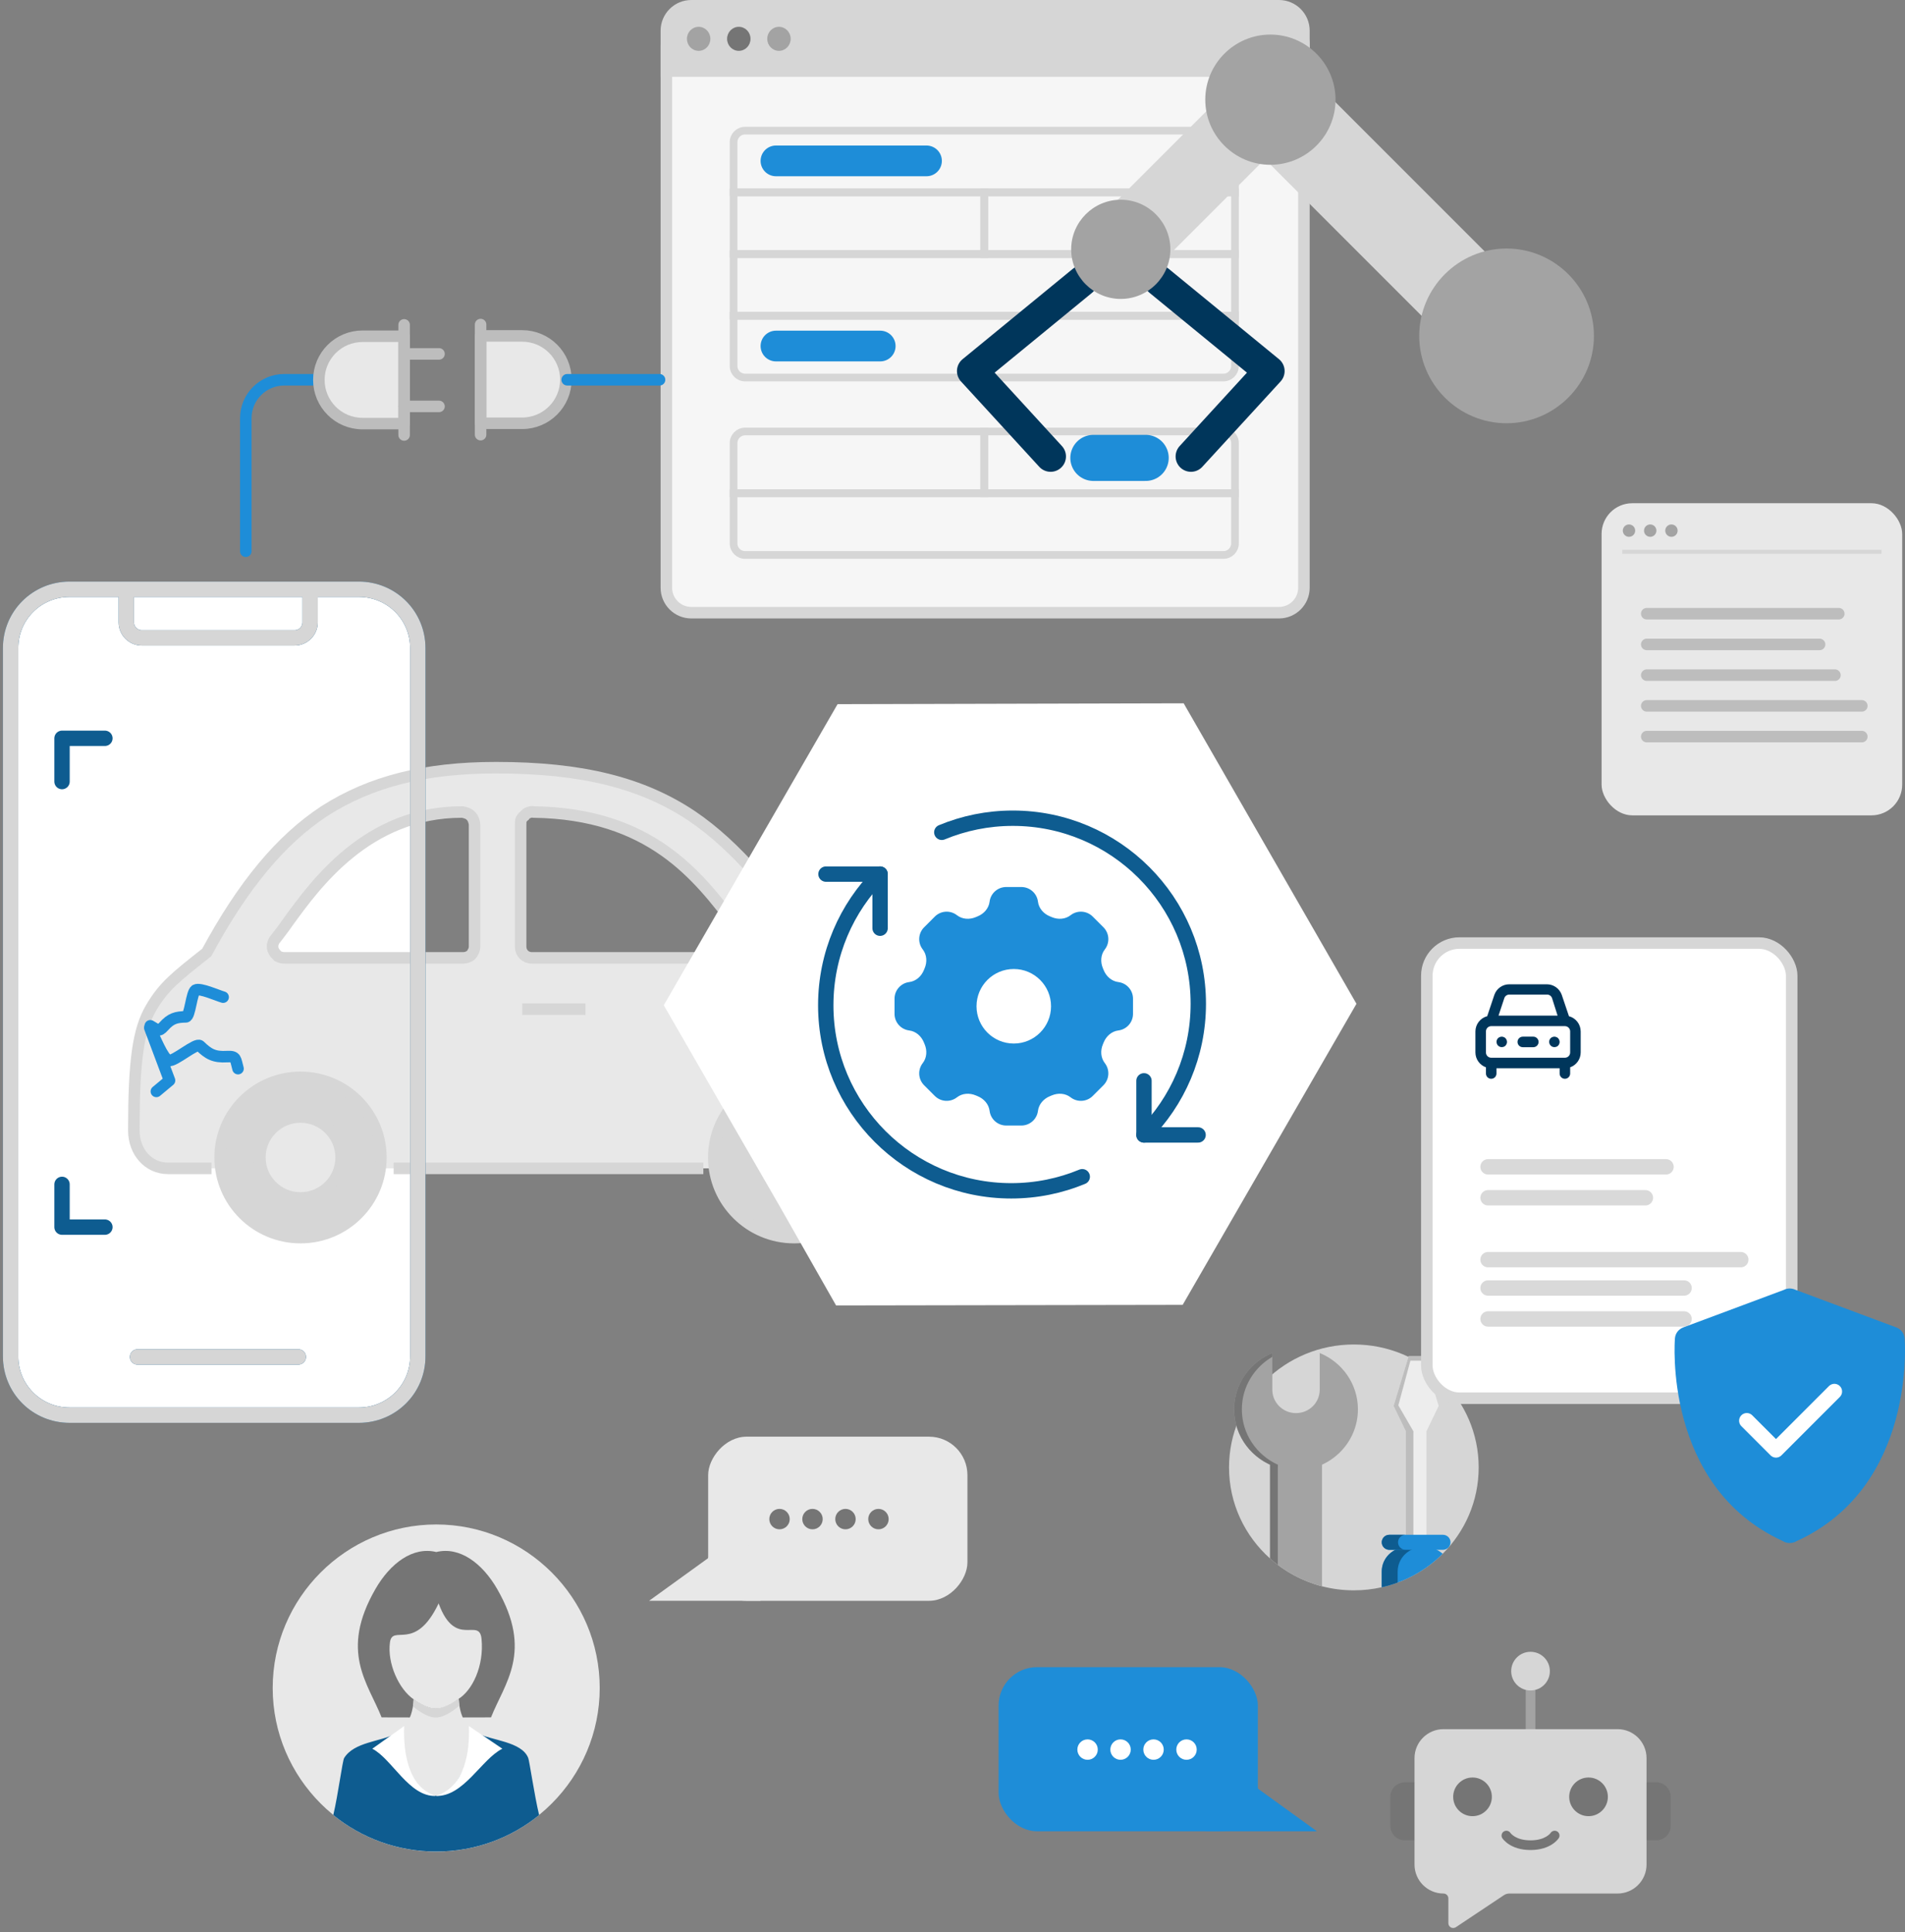 <svg width="496" height="503" viewBox="0 0 496 503" fill="none" xmlns="http://www.w3.org/2000/svg">
<rect x="0" y="0" width="496" height="503" fill="#808080" stroke="none"/>
<path d="M82.628 98.862L74.001 98.862C68.478 98.862 64.001 103.339 64.001 108.862L64 143.5" stroke="#1E8DD8" stroke-width="3" stroke-miterlimit="10" stroke-linecap="round" stroke-linejoin="round"/>
<rect x="2" y="153" width="106" height="215" rx="14" fill="white"/>
<path fill-rule="evenodd" clip-rule="evenodd" d="M120.631 249.356H74.18C73.482 249.356 72.928 249.22 72.367 248.94C71.949 248.524 71.532 248.108 71.251 247.548C70.97 247.132 70.97 246.58 70.97 246.02C71.115 245.46 71.251 244.908 71.668 244.492C72.511 243.38 73.626 241.988 74.878 240.18C82.132 230.164 95.66 211.389 120.214 211.389C120.631 211.389 121.049 211.533 121.474 211.669C121.891 211.805 122.308 212.085 122.589 212.365C122.862 212.645 123.143 213.061 123.287 213.477C123.424 213.893 123.56 214.309 123.56 214.733V246.436C123.56 247.268 123.143 247.964 122.726 248.524C122.164 249.076 121.329 249.356 120.631 249.356ZM191.773 249.356H138.485C136.816 249.356 135.556 248.108 135.556 246.436V214.589C135.556 214.173 135.556 213.757 135.7 213.341C135.981 212.925 136.118 212.645 136.535 212.365C136.816 211.949 137.233 211.669 137.65 211.533C138.068 211.389 138.485 211.253 138.91 211.389C169.313 211.805 181.734 227.941 191.5 240.876C192.471 242.124 193.45 243.38 194.284 244.492C194.702 244.908 194.846 245.46 194.982 246.02C194.982 246.58 194.982 247.132 194.702 247.548C194.428 248.108 194.004 248.524 193.45 248.94C193.032 249.22 192.471 249.356 191.917 249.356H191.773ZM152.439 262.707H135.981H152.439ZM55.074 304.153H43.769C38.609 304.153 34.846 299.842 34.846 294.274C34.846 276.195 35.961 268.131 39.307 262.427C42.653 256.731 45.726 254.364 53.815 247.964C63.299 230.444 73.065 218.621 84.507 211.117C96.503 203.462 110.593 199.846 129.145 199.846C151.46 199.846 167.083 203.741 180.057 212.365C192.19 220.573 201.401 232.532 212.836 247.692C222.745 251.307 224.142 251.723 226.79 252.835L231.251 254.643C235.576 256.308 239.764 258.811 243.391 261.731C248.832 267.019 252.178 277.867 253.574 294.002C253.711 295.394 253.574 296.642 253.157 297.89C252.732 299.146 252.034 300.258 251.062 301.234C250.364 302.202 249.386 302.898 248.134 303.314C247.155 303.874 245.903 304.153 244.643 304.153H230.553M102.497 304.153H183.13H102.497Z" fill="#E8E8E8"/>
<path d="M152.439 262.707H135.981M55.074 304.153H43.769C38.609 304.153 34.846 299.842 34.846 294.274C34.846 276.195 35.961 268.131 39.307 262.427C42.653 256.731 45.726 254.364 53.815 247.964C63.299 230.444 73.065 218.621 84.507 211.117C96.503 203.462 110.593 199.846 129.145 199.846C151.46 199.846 167.083 203.741 180.057 212.365C192.19 220.573 201.401 232.532 212.836 247.692C222.745 251.307 224.142 251.723 226.79 252.835L231.251 254.643C235.576 256.308 239.764 258.811 243.391 261.731C248.832 267.019 252.178 277.867 253.574 294.002C253.711 295.394 253.574 296.642 253.157 297.89C252.732 299.146 252.034 300.258 251.062 301.234C250.364 302.202 249.386 302.898 248.134 303.314C247.155 303.874 245.903 304.153 244.643 304.153H230.553M102.497 304.153H183.13M120.631 249.356H74.18C73.482 249.356 72.928 249.22 72.367 248.94C71.949 248.524 71.532 248.108 71.251 247.548C70.97 247.132 70.97 246.58 70.97 246.02C71.115 245.46 71.251 244.908 71.668 244.492C72.511 243.38 73.626 241.988 74.878 240.18C82.132 230.164 95.66 211.389 120.214 211.389C120.631 211.389 121.049 211.533 121.474 211.669C121.891 211.805 122.308 212.085 122.589 212.365C122.862 212.645 123.143 213.061 123.287 213.477C123.424 213.893 123.56 214.309 123.56 214.733V246.436C123.56 247.268 123.143 247.964 122.726 248.524C122.164 249.076 121.329 249.356 120.631 249.356ZM191.773 249.356H138.485C136.816 249.356 135.556 248.108 135.556 246.436V214.589C135.556 214.173 135.556 213.757 135.7 213.341C135.981 212.925 136.118 212.645 136.535 212.365C136.816 211.949 137.233 211.669 137.65 211.533C138.068 211.389 138.485 211.253 138.91 211.389C169.313 211.805 181.734 227.941 191.5 240.876C192.471 242.124 193.45 243.38 194.284 244.492C194.702 244.908 194.846 245.46 194.982 246.02C194.982 246.58 194.982 247.132 194.702 247.548C194.428 248.108 194.004 248.524 193.45 248.94C193.032 249.22 192.471 249.356 191.917 249.356H191.773Z" stroke="#D6D6D6" stroke-width="3" stroke-miterlimit="18.384"/>
<path d="M35.817 353.241H77.67M80.736 153.4V162.024C80.736 164.247 78.922 166.055 76.692 166.055H36.94C34.702 166.055 32.888 164.247 32.888 162.024V153.4M108.78 353.104V168.695C108.78 160.216 101.943 153.4 93.43 153.4H18.108C9.594 153.4 2.758 160.216 2.758 168.695V353.104C2.758 361.592 9.594 368.4 18.108 368.4H93.43C101.943 368.4 108.78 361.592 108.78 353.104Z" stroke="#0E5C90" stroke-width="4" stroke-miterlimit="10" stroke-linecap="round" stroke-linejoin="round"/>
<path d="M16.15 203.462V192.198H27.312" stroke="#0E5C90" stroke-width="4" stroke-miterlimit="10" stroke-linecap="round" stroke-linejoin="round"/>
<path d="M27.312 319.449H16.15V308.322" stroke="#0E5C90" stroke-width="4" stroke-miterlimit="10" stroke-linecap="round" stroke-linejoin="round"/>
<path d="M35.817 353.241H77.67M80.736 153.4V162.024C80.736 164.247 78.922 166.055 76.692 166.055H36.94C34.702 166.055 32.888 164.247 32.888 162.024V153.4M108.78 353.104V168.695C108.78 160.216 101.943 153.4 93.43 153.4H18.108C9.594 153.4 2.758 160.216 2.758 168.695V353.104C2.758 361.592 9.594 368.4 18.108 368.4H93.43C101.943 368.4 108.78 361.592 108.78 353.104Z" stroke="#D6D6D6" stroke-width="4" stroke-miterlimit="10" stroke-linecap="round" stroke-linejoin="round"/>
<path d="M227.702 301.32C227.702 312.836 218.336 322.18 206.774 322.18C195.211 322.18 185.846 312.836 185.846 301.32C185.846 289.804 195.211 280.46 206.774 280.46C218.336 280.46 227.702 289.804 227.702 301.32Z" fill="#D6D6D6" stroke="#D6D6D6" stroke-width="3"/>
<path d="M217.351 301.32C217.351 307.137 212.62 311.86 206.774 311.86C200.928 311.86 196.197 307.137 196.197 301.32C196.197 295.503 200.928 290.78 206.774 290.78C212.62 290.78 217.351 295.503 217.351 301.32Z" fill="#E8E8E8" stroke="#D6D6D6" stroke-width="3"/>
<path d="M99.171 301.32C99.171 312.836 89.805 322.18 78.243 322.18C66.68 322.18 57.315 312.836 57.315 301.32C57.315 289.804 66.68 280.46 78.243 280.46C89.805 280.46 99.171 289.804 99.171 301.32Z" fill="#D6D6D6" stroke="#D6D6D6" stroke-width="3"/>
<path d="M88.819 301.32C88.819 307.137 84.088 311.86 78.243 311.86C72.397 311.86 67.666 307.137 67.666 301.32C67.666 295.503 72.397 290.78 78.243 290.78C84.088 290.78 88.819 295.503 88.819 301.32Z" fill="#E8E8E8" stroke="#D6D6D6" stroke-width="3"/>
<path d="M39 267.562L44.139 281.266L40.713 284.121" stroke="#1E8DD8" stroke-width="3" stroke-linecap="round" stroke-linejoin="round"/>
<path d="M39.369 268.347C40.182 269.755 42.407 275.647 43.93 276.055C45.381 276.444 51.11 271.345 52.048 272.252C54.264 274.396 55.745 275.26 59.115 275.057C61.602 274.908 61.267 275.719 61.974 278.19" stroke="#1E8DD8" stroke-width="3" stroke-linecap="round"/>
<path d="M58.094 259.581C56.796 259.233 52.054 257.09 50.925 257.742C49.85 258.362 49.481 264.69 48.403 264.708C45.855 264.75 44.485 265.111 42.634 267.198C41.268 268.738 40.99 268.069 39.133 267.038" stroke="#1E8DD8" stroke-width="3" stroke-linecap="round"/>
<path d="M398.501 452.655C397.806 452.655 397.242 452.092 397.242 451.397V438.81C397.242 438.115 397.806 437.552 398.501 437.552C399.196 437.552 399.759 438.115 399.759 438.81V451.397C399.759 452.092 399.196 452.655 398.501 452.655Z" fill="#A3A3A3"/>
<path d="M365.776 463.983H373.328V479.086H365.776C363.691 479.086 362 477.396 362 475.31V467.759C362 465.673 363.691 463.983 365.776 463.983Z" fill="#757575"/>
<path d="M423.672 463.983H431.224C433.309 463.983 434.999 465.673 434.999 467.759V475.31C434.999 477.396 433.309 479.086 431.224 479.086H423.672V463.983Z" fill="#757575"/>
<path d="M421.155 450.138H375.845C371.674 450.138 368.293 453.519 368.293 457.689V485.379C368.293 489.55 371.674 492.931 375.845 492.931C376.54 492.931 377.103 493.494 377.103 494.189V500.647C377.103 501.112 377.358 501.539 377.768 501.758C378.177 501.978 378.674 501.954 379.06 501.696L391.577 493.354C391.99 493.079 392.474 492.932 392.969 492.931H421.155C425.326 492.931 428.707 489.55 428.707 485.379V457.689C428.707 453.519 425.326 450.138 421.155 450.138Z" fill="#D6D6D6"/>
<path d="M398.499 440.069C401.28 440.069 403.534 437.815 403.534 435.034C403.534 432.254 401.28 430 398.499 430C395.719 430 393.465 432.254 393.465 435.034C393.465 437.815 395.719 440.069 398.499 440.069Z" fill="#D6D6D6"/>
<path d="M383.396 472.793C386.176 472.793 388.43 470.539 388.43 467.759C388.43 464.978 386.176 462.724 383.396 462.724C380.615 462.724 378.361 464.978 378.361 467.759C378.361 470.539 380.615 472.793 383.396 472.793Z" fill="#757575"/>
<path d="M413.603 472.793C416.383 472.793 418.637 470.539 418.637 467.759C418.637 464.978 416.383 462.724 413.603 462.724C410.822 462.724 408.568 464.978 408.568 467.759C408.568 470.539 410.822 472.793 413.603 472.793Z" fill="#757575"/>
<path d="M398.499 481.603C393.144 481.603 391.218 478.622 391.139 478.495C390.782 477.909 390.96 477.145 391.539 476.778C392.118 476.41 392.885 476.574 393.263 477.145C393.339 477.254 394.655 479.086 398.499 479.086C402.377 479.086 403.683 477.222 403.736 477.143C404.121 476.572 404.891 476.411 405.472 476.782C406.048 477.15 406.221 477.914 405.859 478.495C405.78 478.622 403.854 481.603 398.499 481.603Z" fill="#757575"/>
<rect x="260" y="434" width="67.507" height="42.726" rx="10" fill="#1E8DD8"/>
<path d="M327.506 465.617C327.506 465.617 317.679 440.409 317.252 457.072C316.824 473.735 313.834 476.725 313.834 476.725H342.887L327.506 465.617Z" fill="#1E8DD8"/>
<path d="M308.928 458.116C307.459 458.116 306.269 456.926 306.269 455.458C306.269 453.99 307.459 452.799 308.928 452.799C310.396 452.799 311.586 453.99 311.586 455.458C311.586 456.926 310.396 458.116 308.928 458.116Z" fill="white"/>
<path d="M300.342 458.116C298.873 458.116 297.683 456.926 297.683 455.458C297.683 453.99 298.873 452.799 300.342 452.799C301.81 452.799 303 453.99 303 455.458C303 456.926 301.81 458.116 300.342 458.116Z" fill="white"/>
<path d="M291.754 458.116C290.286 458.116 289.095 456.926 289.095 455.458C289.095 453.99 290.286 452.799 291.754 452.799C293.222 452.799 294.412 453.99 294.412 455.458C294.412 456.926 293.222 458.116 291.754 458.116Z" fill="white"/>
<path d="M283.168 458.116C281.7 458.116 280.509 456.926 280.509 455.458C280.509 453.99 281.7 452.799 283.168 452.799C284.636 452.799 285.826 453.99 285.826 455.458C285.826 456.926 284.636 458.116 283.168 458.116Z" fill="white"/>
<rect width="67.507" height="42.726" rx="10" transform="matrix(-1 0 0 1 251.887 374)" fill="#E8E8E8"/>
<path d="M184.381 405.617C184.381 405.617 194.208 380.409 194.635 397.072C195.062 413.735 198.053 416.725 198.053 416.725H169L184.381 405.617Z" fill="#E8E8E8"/>
<path d="M202.961 398.116C204.429 398.116 205.619 396.926 205.619 395.458C205.619 393.99 204.429 392.799 202.961 392.799C201.493 392.799 200.303 393.99 200.303 395.458C200.303 396.926 201.493 398.116 202.961 398.116Z" fill="#757575"/>
<path d="M211.547 398.116C213.015 398.116 214.205 396.926 214.205 395.458C214.205 393.99 213.015 392.799 211.547 392.799C210.079 392.799 208.889 393.99 208.889 395.458C208.889 396.926 210.079 398.116 211.547 398.116Z" fill="#757575"/>
<path d="M220.135 398.116C221.603 398.116 222.793 396.926 222.793 395.458C222.793 393.99 221.603 392.799 220.135 392.799C218.667 392.799 217.477 393.99 217.477 395.458C217.477 396.926 218.667 398.116 220.135 398.116Z" fill="#757575"/>
<path d="M228.721 398.116C230.189 398.116 231.379 396.926 231.379 395.458C231.379 393.99 230.189 392.799 228.721 392.799C227.253 392.799 226.062 393.99 226.062 395.458C226.062 396.926 227.253 398.116 228.721 398.116Z" fill="#757575"/>
<path d="M113.573 482C137.021 482 156.146 462.876 156.146 439.428C156.146 415.979 137.022 396.854 113.573 396.854C90.124 396.854 71 415.979 71 439.427C71 462.876 90.124 482 113.573 482Z" fill="#E8E8E8"/>
<path d="M99.356 447.077C95.806 438.12 88.349 430.015 97.733 413.687C101.598 406.962 107.501 402.527 113.6 404.029C119.698 402.528 125.602 406.963 129.467 413.687C138.85 430.015 131.393 438.12 127.843 447.077L113.6 447.112L99.357 447.077H99.356Z" fill="#757575"/>
<path d="M89.609 461.078C89.164 461.797 88.053 467.911 86.824 472.546C94.135 478.457 103.439 482 113.571 482C123.704 482 133.009 478.457 140.319 472.546C139.09 467.912 137.979 461.797 137.533 461.078C130.694 450.035 120.152 454.856 119.433 442.219C119.433 442.219 116.042 444.75 113.452 444.773C110.862 444.796 107.706 442.378 107.706 442.378C106.989 455.005 96.444 450.043 89.609 461.078Z" fill="#E8E8E8"/>
<path d="M119.618 444.003C119.533 443.449 119.471 442.857 119.435 442.219C119.435 442.219 116.043 444.75 113.454 444.773C110.864 444.796 107.708 442.378 107.708 442.378C107.671 443.028 107.607 443.629 107.52 444.191C107.586 444.243 107.652 444.296 107.719 444.348L107.718 444.357C107.918 444.531 110.949 447.138 113.453 447.111C115.957 447.138 118.988 444.531 119.188 444.357L119.187 444.348C119.334 444.236 119.477 444.12 119.618 444.004L119.618 444.003Z" fill="#D6D6D6"/>
<path d="M107.717 442.386C107.916 442.537 110.948 444.795 113.452 444.773C115.956 444.795 118.987 442.537 119.186 442.386C122.971 440.18 126.076 433.675 125.375 426.625C124.801 420.85 118.554 429.318 114.203 417.402C108.045 430.303 102.195 422.672 101.529 427.561C100.794 432.947 103.818 439.725 107.717 442.387V442.386Z" fill="#E8E8E8"/>
<path d="M102.75 451.419C99.023 453.41 92.205 453.47 89.611 457.641C89.159 458.367 88.025 467.264 86.777 472.507C94.094 478.441 103.418 481.999 113.572 481.999C123.728 481.999 133.051 478.442 140.368 472.507C139.12 467.264 137.85 458.436 137.534 457.641C135.812 453.296 127.838 453.115 124.107 451.111C118.307 472.156 109.661 473.591 102.75 451.421L102.749 451.419H102.75V451.419Z" fill="#0E5C90"/>
<path d="M105.235 449.328C104.993 455.876 106.106 465.151 113.453 467.522C106.536 467.811 102.048 457.845 96.936 455.235L105.235 449.329L105.235 449.328Z" fill="white"/>
<path d="M122.082 449.328C122.336 455.876 121.168 465.151 113.453 467.522C120.716 467.811 125.429 457.845 130.797 455.235L122.082 449.329L122.082 449.328Z" fill="white"/>
<path d="M173.5 8C173.5 4.41 176.41 1.5 180 1.5H333C336.59 1.5 339.5 4.41 339.5 8V153C339.5 156.59 336.59 159.5 333 159.5H257.171H180C176.41 159.5 173.5 156.59 173.5 153V8Z" fill="#F6F6F6" stroke="#D6D6D6" stroke-width="3"/>
<path d="M172 12C172 5.373 177.373 0 184 0H329C335.627 0 341 5.373 341 12V20H172V12Z" fill="#D6D6D6"/>
<ellipse cx="181.905" cy="10.109" rx="3.049" ry="3.13" fill="#A3A3A3"/>
<ellipse cx="192.36" cy="10.109" rx="3.049" ry="3.13" fill="#757575"/>
<ellipse cx="202.815" cy="10.109" rx="3.049" ry="3.13" fill="#A3A3A3"/>
<path d="M125.133 87.452L135.963 87.452C142.242 87.452 147.332 92.542 147.331 98.821C147.331 105.099 142.242 110.189 135.963 110.189L125.133 110.189L125.133 87.452Z" fill="#E8E8E8" stroke="#BDBDBD" stroke-width="3" stroke-miterlimit="10" stroke-linecap="round" stroke-linejoin="round"/>
<path d="M125.133 113.151L125.133 84.491" stroke="#BDBDBD" stroke-width="3" stroke-miterlimit="10" stroke-linecap="round" stroke-linejoin="round"/>
<path d="M147.682 98.862L171.724 98.862" stroke="#1E8DD8" stroke-width="3" stroke-miterlimit="10" stroke-linecap="round" stroke-linejoin="round"/>
<path d="M105.368 92.132L114.3 92.132" stroke="#BDBDBD" stroke-width="3" stroke-miterlimit="10" stroke-linecap="round" stroke-linejoin="round"/>
<path d="M105.219 110.271L94.389 110.271C88.11 110.271 83.02 105.181 83.02 98.903C83.02 92.624 88.11 87.534 94.389 87.534L105.219 87.534L105.219 110.271Z" fill="#E8E8E8" stroke="#BDBDBD" stroke-width="3" stroke-miterlimit="10" stroke-linecap="round" stroke-linejoin="round"/>
<path d="M105.221 84.573L105.221 113.233" stroke="#BDBDBD" stroke-width="3" stroke-miterlimit="10" stroke-linecap="round" stroke-linejoin="round"/>
<path d="M105.22 105.798L114.3 105.798" stroke="#BDBDBD" stroke-width="3" stroke-miterlimit="10" stroke-linecap="round" stroke-linejoin="round"/>
<line x1="4" y1="-4" x2="43.195" y2="-4" transform="matrix(-1 8.74228e-08 8.74228e-08 1 245.229 45.882)" stroke="#1E8DD8" stroke-width="8" stroke-linecap="round"/>
<line x1="4" y1="-4" x2="31.145" y2="-4" transform="matrix(-1 0 0 1 233.18 94.081)" stroke="#1E8DD8" stroke-width="8" stroke-linecap="round"/>
<path d="M321.549 37.006C321.549 35.349 320.206 34.006 318.549 34.006H194C192.343 34.006 191 35.349 191 37.006V50.081H321.549V37.006Z" stroke="#D6D6D6" stroke-width="2"/>
<rect x="-1" y="1" width="65.278" height="16.075" transform="matrix(-1 0 0 1 320.549 49.072)" stroke="#D6D6D6" stroke-width="2"/>
<path d="M321.549 115.33C321.549 113.673 320.206 112.33 318.549 112.33H256.27V128.405H321.549V115.33Z" stroke="#D6D6D6" stroke-width="2"/>
<rect x="-1" y="1" width="65.278" height="16.075" transform="matrix(-1 0 0 1 255.279 49.072)" stroke="#D6D6D6" stroke-width="2"/>
<path d="M256.279 112.33H194.001C192.344 112.33 191.001 113.673 191.001 115.33V128.405H256.279V112.33Z" stroke="#D6D6D6" stroke-width="2"/>
<rect x="-1" y="1" width="130.549" height="16.075" transform="matrix(-1 0 0 1 320.549 65.139)" stroke="#D6D6D6" stroke-width="2"/>
<path d="M321.549 82.206H191V95.28C191 96.937 192.343 98.28 194 98.28H318.549C320.206 98.28 321.549 96.937 321.549 95.28V82.206Z" stroke="#D6D6D6" stroke-width="2"/>
<path d="M321.549 128.396H191V141.471C191 143.128 192.343 144.471 194 144.471H318.549C320.206 144.471 321.549 143.128 321.549 141.471V128.396Z" stroke="#D6D6D6" stroke-width="2"/>
<rect width="104.646" height="23.47" transform="matrix(-0.707 -0.707 -0.707 0.707 409.393 88.286)" fill="#D6D6D6"/>
<rect width="38.895" height="19.597" transform="matrix(-0.707 0.707 0.707 0.707 317.107 25.951)" fill="#D6D6D6"/>
<path d="M392.259 110.18C379.734 110.18 369.522 99.968 369.522 87.443C369.522 74.918 379.734 64.696 392.259 64.696C404.783 64.696 415.006 74.918 415.006 87.443C415.006 99.968 404.783 110.18 392.259 110.18Z" fill="#A3A3A3"/>
<path d="M330.766 42.901C321.433 42.901 313.815 35.284 313.815 25.95C313.815 16.607 321.433 9 330.766 9C340.109 9 347.727 16.607 347.727 25.95C347.727 35.284 340.109 42.901 330.766 42.901Z" fill="#A3A3A3"/>
<path d="M301.793 73.099L330.473 96.599L310.091 118.823" stroke="#00365B" stroke-width="8" stroke-miterlimit="10" stroke-linecap="round" stroke-linejoin="round"/>
<path d="M281.83 73.099L253.161 96.599L273.543 118.823" stroke="#00365B" stroke-width="8" stroke-miterlimit="10" stroke-linecap="round" stroke-linejoin="round"/>
<path d="M291.813 77.816C284.698 77.816 278.901 72.02 278.901 64.905C278.901 57.79 284.698 51.993 291.813 51.993C298.928 51.993 304.725 57.79 304.725 64.905C304.725 72.02 298.928 77.816 291.813 77.816Z" fill="#A3A3A3"/>
<line x1="6" y1="-6" x2="19.619" y2="-6" transform="matrix(-1 0 0 1 304.297 125.201)" stroke="#1E8DD8" stroke-width="12" stroke-linecap="round"/>
<path fill-rule="evenodd" clip-rule="evenodd" d="M308.189 183.089L218.077 183.311L172.827 261.686L187.727 287.546L202.805 313.665L217.689 339.839L307.927 339.686L353.177 261.311L308.189 183.089Z" fill="white"/>
<path d="M311.941 295.451H297.854V281.364" stroke="#0E5C90" stroke-width="4" stroke-miterlimit="10" stroke-linecap="round" stroke-linejoin="round"/>
<path d="M215.059 227.549H229.146V241.636" stroke="#0E5C90" stroke-width="4" stroke-miterlimit="10" stroke-linecap="round" stroke-linejoin="round"/>
<path d="M297.852 295.451C306.593 286.711 311.999 274.636 311.999 261.299C311.999 234.624 290.375 213 263.7 213C257.151 213 250.91 214.31 245.215 216.671" stroke="#0E5C90" stroke-width="4" stroke-miterlimit="10" stroke-linecap="round" stroke-linejoin="round"/>
<path d="M281.784 306.329C276.089 308.69 269.848 310 263.299 310C236.624 310 215 288.376 215 261.701C215 248.364 220.406 236.289 229.146 227.549" stroke="#0E5C90" stroke-width="4" stroke-miterlimit="10" stroke-linecap="round" stroke-linejoin="round"/>
<path fill-rule="evenodd" clip-rule="evenodd" d="M265.929 230.91C268.126 230.91 269.98 232.547 270.252 234.727C270.471 236.479 271.739 237.892 273.376 238.552C273.529 238.614 273.682 238.678 273.835 238.743C275.46 239.436 277.358 239.334 278.753 238.249C280.488 236.9 282.956 237.053 284.51 238.607L287.301 241.398C288.856 242.953 289.01 245.421 287.66 247.156C286.576 248.551 286.474 250.449 287.167 252.074C287.232 252.226 287.295 252.379 287.357 252.532C288.017 254.169 289.431 255.438 291.182 255.657C293.363 255.93 294.999 257.783 294.999 259.98V263.929C294.999 266.127 293.363 267.98 291.183 268.253C289.431 268.472 288.017 269.741 287.357 271.378C287.295 271.531 287.231 271.684 287.166 271.837C286.473 273.461 286.576 275.358 287.66 276.753C289.009 278.488 288.855 280.958 287.301 282.512L284.51 285.302C282.956 286.856 280.488 287.01 278.753 285.66C277.358 284.576 275.46 284.474 273.835 285.167C273.683 285.232 273.53 285.295 273.376 285.357C271.739 286.018 270.471 287.431 270.252 289.183C269.98 291.363 268.126 293 265.929 293H261.981C259.783 293 257.929 291.363 257.657 289.182C257.438 287.431 256.17 286.018 254.534 285.357C254.38 285.295 254.227 285.232 254.075 285.167C252.449 284.474 250.551 284.576 249.156 285.661C247.421 287.01 244.953 286.856 243.399 285.302L240.608 282.512C239.054 280.957 238.9 278.489 240.249 276.753C241.333 275.359 241.436 273.461 240.743 271.836C240.678 271.684 240.614 271.531 240.552 271.378C239.892 269.74 238.478 268.472 236.727 268.253C234.546 267.98 232.91 266.127 232.91 263.929V259.98C232.91 257.783 234.546 255.93 236.727 255.657C238.478 255.438 239.892 254.169 240.553 252.532C240.615 252.378 240.678 252.225 240.743 252.073C241.436 250.449 241.334 248.551 240.25 247.157C238.9 245.421 239.054 242.952 240.609 241.398L243.399 238.608C244.953 237.053 247.422 236.9 249.157 238.249C250.551 239.334 252.449 239.436 254.074 238.743C254.227 238.678 254.38 238.614 254.533 238.552C256.17 237.892 257.438 236.478 257.657 234.727C257.929 232.547 259.783 230.91 261.98 230.91H265.929ZM273.656 261.955C273.656 267.313 269.313 271.657 263.955 271.657C258.597 271.657 254.253 267.313 254.253 261.955C254.253 256.597 258.597 252.254 263.955 252.254C269.313 252.254 273.656 256.597 273.656 261.955Z" fill="#1E8DD8"/>
<rect x="417" y="131" width="78.268" height="81.255" rx="8" fill="#E8E8E8"/>
<line x1="422.377" y1="143.645" x2="489.891" y2="143.645" stroke="#D6D6D6"/>
<circle cx="424.137" cy="138.137" r="1.612" fill="#A3A3A3"/>
<circle cx="429.662" cy="138.137" r="1.612" fill="#A3A3A3"/>
<circle cx="435.188" cy="138.137" r="1.612" fill="#A3A3A3"/>
<line x1="428.758" y1="159.756" x2="478.758" y2="159.756" stroke="#BDBDBD" stroke-width="3" stroke-linecap="round"/>
<line x1="428.758" y1="167.756" x2="473.758" y2="167.756" stroke="#BDBDBD" stroke-width="3" stroke-linecap="round"/>
<line x1="428.758" y1="175.756" x2="477.758" y2="175.756" stroke="#BDBDBD" stroke-width="3" stroke-linecap="round"/>
<line x1="428.758" y1="183.756" x2="484.758" y2="183.756" stroke="#BDBDBD" stroke-width="3" stroke-linecap="round"/>
<line x1="428.758" y1="191.756" x2="484.758" y2="191.756" stroke="#BDBDBD" stroke-width="3" stroke-linecap="round"/>
<g clip-path="url(#clip0_962_6319)">
<path d="M385 382C385 390.764 381.422 398.707 375.624 404.485C372.346 407.754 368.359 410.331 363.907 411.973C362.566 412.469 361.181 412.879 359.761 413.198C357.427 413.723 354.997 414 352.5 414C349.633 414 346.854 413.634 344.208 412.949C339.097 411.625 334.478 409.106 330.677 405.713C324.119 399.859 320 391.403 320 382C320 364.327 334.551 350 352.5 350C370.449 350 385 364.327 385 382Z" fill="#D6D6D6"/>
<path d="M344.208 379.62V412.948C339.097 411.625 334.478 409.106 330.678 405.713V379.62H344.208Z" fill="#A3A3A3"/>
<path d="M343.611 352.222V361.792C343.611 365.146 340.849 367.865 337.443 367.865C334.036 367.865 331.274 365.146 331.274 361.792V352.222C325.435 354.606 321.326 360.273 321.326 366.886C321.326 375.65 328.542 382.754 337.443 382.754C346.344 382.754 353.559 375.65 353.559 366.886C353.559 360.273 349.451 354.606 343.611 352.222Z" fill="#A3A3A3"/>
<path d="M332.69 407.374V381.318L330.678 381.268V405.713" fill="#757575"/>
<path d="M332.716 381.303C327.18 378.791 323.338 373.281 323.338 366.886C323.338 361.062 326.525 355.973 331.275 353.213V352.222C325.435 354.606 321.326 360.273 321.326 366.886C321.326 374.021 326.108 380.056 332.689 382.053L332.716 381.303Z" fill="#757575"/>
<path d="M371.401 372.203H366.029V400.61H371.401V372.203Z" fill="#EDEDED"/>
<path d="M367.999 372.203H366.029V400.61H367.999V372.203Z" fill="#BDBDBD"/>
<path d="M374.585 365.999L370.672 353.069H366.759L362.846 365.999L366.029 372.594H371.401L374.585 365.999Z" fill="#EDEDED"/>
<path d="M375.624 404.485C371.358 408.739 365.89 411.821 359.762 413.198V409.102C359.762 405.623 362.627 402.803 366.16 402.803H371.272C372.953 402.803 374.482 403.441 375.624 404.485Z" fill="#1E8DD8"/>
<path d="M370.305 402.803C366.771 402.803 363.907 405.623 363.907 409.102V411.973C362.566 412.469 361.181 412.879 359.762 413.198V409.102C359.762 405.623 362.627 402.803 366.16 402.803H370.305Z" fill="#0E5C90"/>
<path d="M367.999 372.594L364.084 365.839L367.224 354.215H371.019L370.672 353.069H366.759L362.846 365.999L366.029 372.594L367.239 373.342L367.999 372.594Z" fill="#BDBDBD"/>
<path d="M375.68 403.456H361.751C360.653 403.456 359.762 402.579 359.762 401.497C359.762 400.415 360.653 399.538 361.751 399.538H375.68C376.779 399.538 377.67 400.415 377.67 401.497C377.67 402.579 376.779 403.456 375.68 403.456Z" fill="#1E8DD8"/>
<path d="M364.007 401.497C364.007 400.415 364.898 399.538 365.997 399.538H361.751C360.653 399.538 359.762 400.415 359.762 401.497C359.762 402.579 360.653 403.456 361.751 403.456H365.997C364.898 403.456 364.007 402.579 364.007 401.497Z" fill="#0E5C90"/>
</g>
<rect x="371.5" y="245.5" width="95" height="118.493" rx="8.5" fill="white" stroke="#D6D6D6" stroke-width="3"/>
<path d="M390.482 269.98C390.312 270.041 390.157 270.14 390.029 270.267C389.902 270.395 389.803 270.55 389.742 270.72C389.642 270.969 389.618 271.242 389.672 271.505C389.725 271.767 389.855 272.009 390.045 272.198C390.235 272.388 390.476 272.518 390.739 272.572C391.001 272.626 391.274 272.601 391.523 272.501C391.689 272.432 391.842 272.335 391.976 272.214C392.097 272.08 392.194 271.927 392.263 271.761C392.34 271.599 392.378 271.42 392.373 271.241C392.368 270.878 392.226 270.53 391.976 270.268C391.783 270.077 391.538 269.949 391.272 269.897C391.006 269.846 390.731 269.875 390.482 269.98ZM408.489 264.498L406.626 258.975C406.341 258.171 405.814 257.475 405.117 256.984C404.419 256.493 403.586 256.231 402.733 256.234H392.976C392.123 256.231 391.29 256.493 390.593 256.984C389.896 257.475 389.368 258.171 389.084 258.975L387.22 264.539C386.344 264.769 385.567 265.282 385.012 265.998C384.457 266.714 384.154 267.594 384.15 268.5V273.982C384.153 274.83 384.417 275.656 384.908 276.348C385.399 277.04 386.092 277.563 386.891 277.846V279.463C386.891 279.827 387.036 280.175 387.293 280.432C387.55 280.689 387.898 280.834 388.262 280.834C388.625 280.834 388.974 280.689 389.231 280.432C389.488 280.175 389.632 279.827 389.632 279.463V278.093H406.077V279.463C406.077 279.827 406.222 280.175 406.479 280.432C406.736 280.689 407.084 280.834 407.448 280.834C407.811 280.834 408.16 280.689 408.417 280.432C408.674 280.175 408.818 279.827 408.818 279.463V277.846C409.618 277.563 410.311 277.04 410.801 276.348C411.292 275.656 411.557 274.83 411.559 273.982V268.5C411.555 267.594 411.252 266.714 410.697 265.998C410.142 265.282 409.366 264.769 408.489 264.539V264.498ZM391.674 259.839C391.766 259.566 391.941 259.33 392.175 259.163C392.408 258.996 392.689 258.906 392.976 258.907H402.733C403.032 258.891 403.328 258.974 403.576 259.142C403.823 259.31 404.009 259.555 404.104 259.839L405.543 264.388H390.167L391.674 259.839ZM408.818 273.982C408.818 274.345 408.674 274.694 408.417 274.951C408.16 275.208 407.811 275.352 407.448 275.352H388.262C387.898 275.352 387.55 275.208 387.293 274.951C387.036 274.694 386.891 274.345 386.891 273.982V268.5C386.891 268.136 387.036 267.788 387.293 267.531C387.55 267.274 387.898 267.129 388.262 267.129H407.448C407.811 267.129 408.16 267.274 408.417 267.531C408.674 267.788 408.818 268.136 408.818 268.5V273.982ZM404.186 269.98C404.016 270.041 403.862 270.14 403.734 270.267C403.606 270.395 403.508 270.55 403.446 270.72C403.346 270.969 403.322 271.242 403.376 271.505C403.43 271.767 403.56 272.009 403.749 272.198C403.939 272.388 404.18 272.518 404.443 272.572C404.706 272.626 404.979 272.601 405.228 272.501C405.398 272.44 405.552 272.342 405.68 272.214C405.808 272.086 405.906 271.931 405.968 271.761C406.044 271.599 406.082 271.42 406.077 271.241C406.072 270.878 405.93 270.53 405.68 270.268C405.487 270.077 405.242 269.949 404.977 269.897C404.711 269.846 404.436 269.875 404.186 269.98ZM399.225 269.87H396.484C396.121 269.87 395.772 270.015 395.515 270.272C395.258 270.529 395.114 270.877 395.114 271.241C395.114 271.604 395.258 271.953 395.515 272.21C395.772 272.467 396.121 272.611 396.484 272.611H399.225C399.589 272.611 399.937 272.467 400.194 272.21C400.451 271.953 400.596 271.604 400.596 271.241C400.596 270.877 400.451 270.529 400.194 270.272C399.937 270.015 399.589 269.87 399.225 269.87Z" fill="#00365B"/>
<line x1="387.438" y1="327.918" x2="453.246" y2="327.918" stroke="#D9D9D9" stroke-width="4" stroke-linecap="round"/>
<line x1="387.438" y1="335.302" x2="438.479" y2="335.302" stroke="#D9D9D9" stroke-width="4" stroke-linecap="round"/>
<line x1="387.438" y1="343.356" x2="438.479" y2="343.356" stroke="#D9D9D9" stroke-width="4" stroke-linecap="round"/>
<line x1="387.438" y1="311.808" x2="428.41" y2="311.808" stroke="#D9D9D9" stroke-width="4" stroke-linecap="round"/>
<line x1="387.438" y1="303.753" x2="433.78" y2="303.753" stroke="#D9D9D9" stroke-width="4" stroke-linecap="round"/>
<path d="M495.899 348.371C495.782 347.105 494.95 346.015 493.753 345.568L467.525 335.782C467.226 335.633 466.907 335.533 466.575 335.478C465.853 335.333 465.096 335.456 464.432 335.798L438.246 345.568C437.05 346.015 436.217 347.105 436.1 348.371C436.065 348.756 432.966 386.875 464.124 401.143C464.157 401.165 464.192 401.188 464.228 401.207C464.755 401.528 465.353 401.687 465.951 401.687C466.042 401.687 466.133 401.683 466.225 401.677C466.764 401.642 467.301 401.476 467.779 401.188C499.041 386.956 495.935 348.759 495.899 348.371Z" fill="#1E8DD8"/>
<path d="M454.807 369.845L462.41 377.449L477.618 362.242" stroke="white" stroke-width="4" stroke-linecap="round" stroke-linejoin="round"/>
<defs>
<clipPath id="clip0_962_6319">
<rect width="65" height="64" fill="white" transform="translate(320 350)"/>
</clipPath>
</defs>
</svg>
